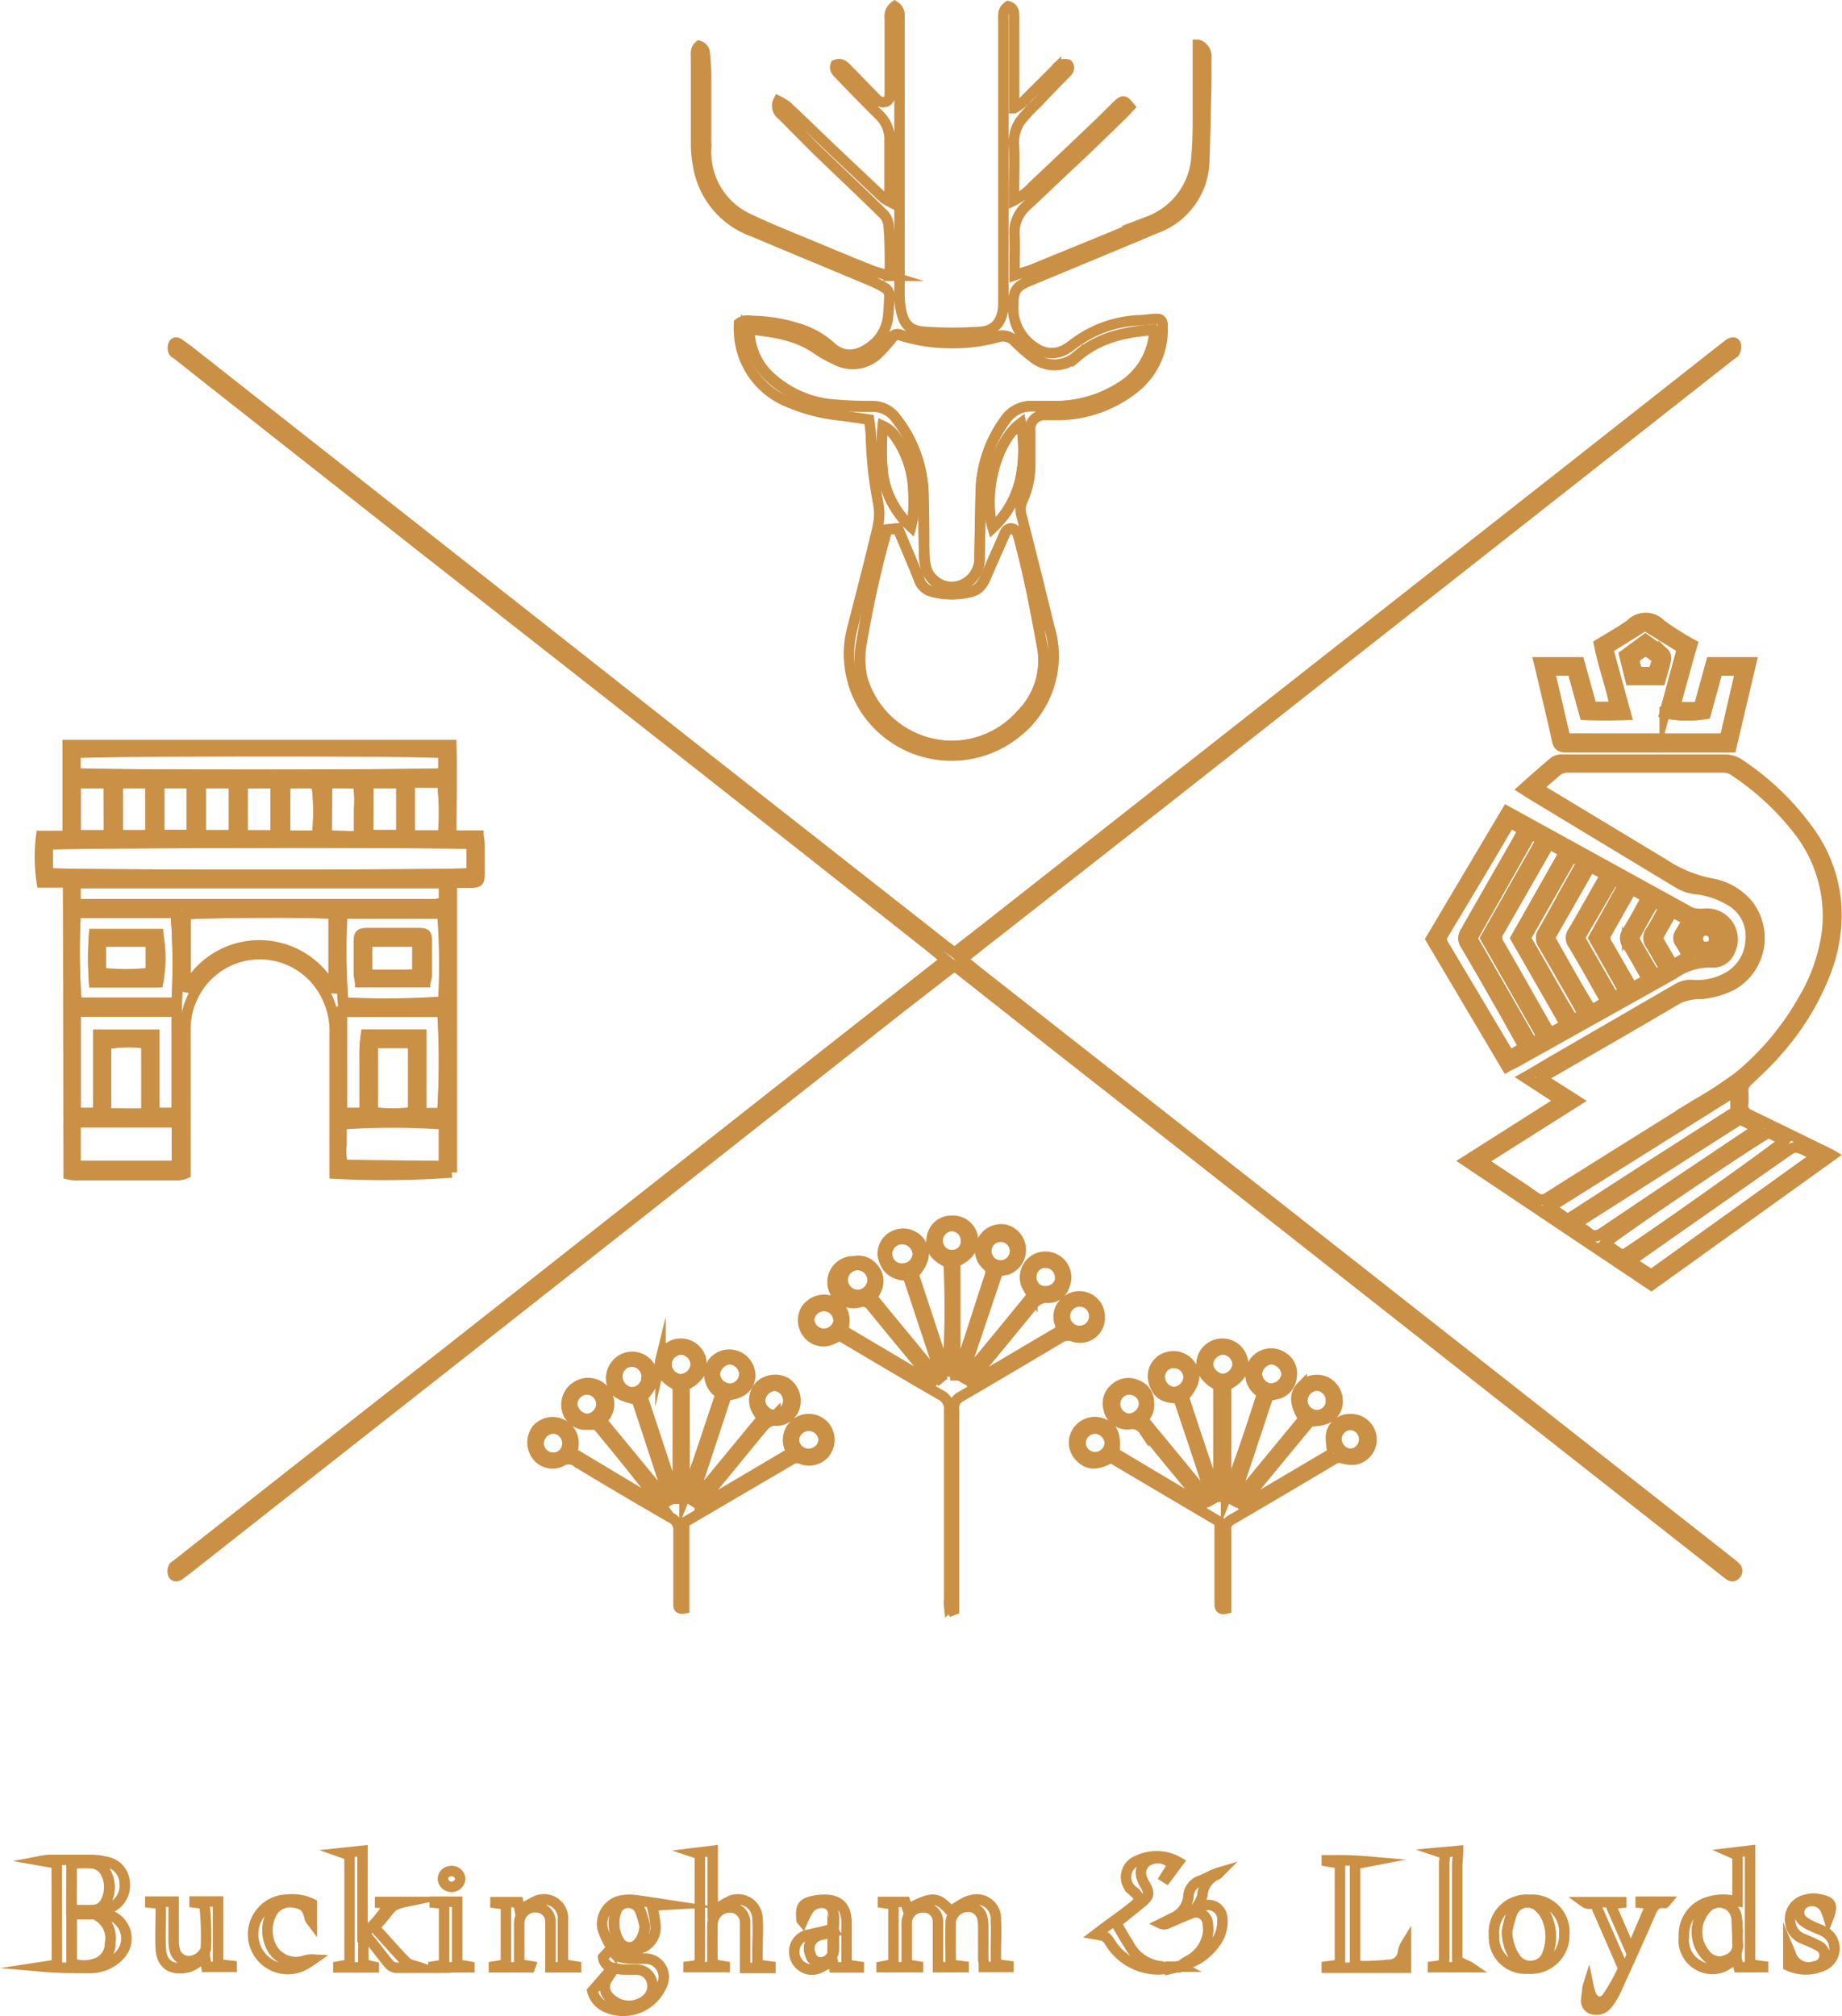 <?xml version="1.0" encoding="UTF-8"?>
<svg xmlns="http://www.w3.org/2000/svg" viewBox="0 0 176.11 192.76">
  <defs>
    <style>.cls-1{fill:none;stroke:#ca9046;stroke-miterlimit:10;}</style>
  </defs>
  <g id="Layer_2" data-name="Layer 2">
    <g id="Layer_1-2" data-name="Layer 1">
      <path class="cls-1" d="M74.42,9.66a5.24,5.24,0,0,1,.82.5c1.51,1.42,3,2.87,4.5,4.3l4.73,4.46a3.75,3.75,0,0,0,.58.36c0-.34,0-.57,0-.8,0-1.65,0-3.31,0-5a3.19,3.19,0,0,0-1-2.49c-1.29-1.26-2.53-2.57-3.79-3.86-.25-.26-.52-.51-.36-.93.51-.2.82.11,1.11.41.93.94,1.84,1.9,2.77,2.84a1,1,0,0,0,.6.32c.49,0,.69-.23.69-.81q0-3.61,0-7.23A1.18,1.18,0,0,1,85.54.6a1,1,0,0,1,.46.88c0,.27,0,.54,0,.81q0,13,0,25.94a7.54,7.54,0,0,0,.11,1.25c.25,1.47.8,2.14,2.26,2.24a39.08,39.08,0,0,0,5.41,0c1.45-.11,2.15-1.13,2.15-2.73V2c0-.5-.12-1,.46-1.4.54.16.57.58.57,1.05,0,2.53,0,5.06,0,7.59v1.1a4.49,4.49,0,0,0,1.25-1c.92-.92,1.84-1.83,2.75-2.75a1,1,0,0,1,1.12-.42c.22.29.11.54-.12.78-1,1-2,2.05-3,3.09a12.77,12.77,0,0,0-1.45,1.59,3.75,3.75,0,0,0-.56,2.4c.06,1.29,0,2.58,0,3.88v1.25a6.1,6.1,0,0,0,1.83-1.39c2.13-2,4.23-4,6.33-6L106.9,10c.49-.44.58-.42,1.1.22-.23.25-.47.52-.72.76-1.54,1.48-3.07,3-4.62,4.44s-3,2.85-4.53,4.27A3.39,3.39,0,0,0,97,22.54c.05,1,0,1.92,0,2.89,0,.26,0,.52,0,.89.65-.22,1.23-.37,1.78-.59,3.7-1.52,7.41-3,11.08-4.58a7.06,7.06,0,0,0,4.54-6.22c.09-1,.12-2,.13-3.06,0-2.19,0-4.39,0-6.59,0-.29,0-.58,0-1a1.15,1.15,0,0,1,.8,1.22c0,.84,0,1.69,0,2.53-.06,2.4-.1,4.81-.19,7.21a7,7,0,0,1-4.66,6.59c-4,1.69-8,3.34-12,5-1.35.55-1.58.92-1.61,2.37a4.49,4.49,0,0,0,2.18,4.09,2.65,2.65,0,0,0,3,0,5.09,5.09,0,0,0,.45-.31,11.16,11.16,0,0,1,6.68-2.37l1.07-.11c.74-.07.93.08.91.83a7.16,7.16,0,0,1-3,6,11.84,11.84,0,0,1-7.07,2.35c-.39,0-.79,0-1.18,0a1.34,1.34,0,0,0-1.41,1.51c0,1,0,2,0,3a8.45,8.45,0,0,1-.74,3.68,1.94,1.94,0,0,0-.1,1.4c.9,3.56,1.8,7.11,2.66,10.68A9.32,9.32,0,0,1,97,70.18,9.86,9.86,0,0,1,82.87,68a9.67,9.67,0,0,1-1.31-8.19c.79-3.14,1.63-6.28,2.36-9.43a5.86,5.86,0,0,0,0-2.5,38.88,38.88,0,0,1-.66-6.26,15.17,15.17,0,0,0-.17-1.51l-2.49-.36a17.39,17.39,0,0,1-5.39-1.37,7.5,7.5,0,0,1-4.55-6.62,8.18,8.18,0,0,1,0-.85c.5-.4,1-.23,1.45-.22a14.74,14.74,0,0,1,4.16.7,8,8,0,0,1,3.13,1.73c1.39,1.29,2.86.81,4-.1a4.08,4.08,0,0,0,1.52-2.87c.06-.6.08-1.2.11-1.8a.89.89,0,0,0-.52-.88,10.09,10.09,0,0,0-1-.52c-3.83-1.61-7.66-3.19-11.48-4.8A8.08,8.08,0,0,1,66.78,16,11.92,11.92,0,0,1,66.55,14c0-2.83,0-5.66,0-8.49,0-.38-.09-.79.29-1.12a.77.77,0,0,1,.54.74c.06.69.12,1.38.13,2.07,0,2.35,0,4.7,0,7.05a7,7,0,0,0,4.17,6.72c2.11,1,4.31,1.86,6.47,2.76,1.69.71,3.38,1.41,5.09,2.09.55.22,1.13.35,1.78.55a7,7,0,0,0,.06-.8c0-1.36,0-2.71-.13-4.06a1.76,1.76,0,0,0-.45-1c-1.41-1.4-2.85-2.76-4.29-4.14l-2.15-2.06L74.77,11A1.06,1.06,0,0,1,74.42,9.66Zm-2.86,21.8c.07.45.11.75.17,1a6.1,6.1,0,0,0,2,3.65,10.15,10.15,0,0,0,5.4,2.51,36.64,36.64,0,0,0,4.32.2A2.73,2.73,0,0,1,85.67,40a12.24,12.24,0,0,1,2.62,7.43c0,1.89,0,3.79.07,5.69a5.69,5.69,0,0,0,.16,1.15,2.57,2.57,0,0,0,3.07,1.83,2.74,2.74,0,0,0,2.06-2.82L93.77,47a12,12,0,0,1,2.33-6.8,3,3,0,0,1,2.69-1.37c.81,0,1.61,0,2.42,0a11.67,11.67,0,0,0,6.25-2A6.68,6.68,0,0,0,110.39,32a1.6,1.6,0,0,0,0-.39,1.35,1.35,0,0,0-.24-.06c-2.58.22-5,.72-7.1,2.48a3.25,3.25,0,0,1-4.32.11,15.64,15.64,0,0,1-1.63-1.42,1.57,1.57,0,0,0-1.68-.49,16.53,16.53,0,0,1-5,.56,15.75,15.75,0,0,1-4.25-.7.72.72,0,0,0-.93.3,13.76,13.76,0,0,1-1.14,1.27,3.46,3.46,0,0,1-4.22.72,12.17,12.17,0,0,1-1.78-1C76.11,32,73.88,31.72,71.56,31.46ZM84.8,50.63a101.87,101.87,0,0,0-2.4,10.73,8.43,8.43,0,0,0,.06,3.57,9,9,0,0,0,8.37,6.4,8.85,8.85,0,0,0,6.82-3,7.28,7.28,0,0,0,2-6.57c-.38-2.06-.77-4.13-1.21-6.18-.31-1.47-.69-2.93-1.07-4.38a1,1,0,0,0-.44-.6c-.37-.15-.67,0-.85.42-.54,1.27-1.13,2.52-1.66,3.8-.33.76-.64,1.52-1.54,1.75a7.3,7.3,0,0,1-3.74,0,1.72,1.72,0,0,1-1.19-1c-.2-.5-.39-1-.6-1.5l-1.49-3.54-.47.05Zm10.12-.18a9.05,9.05,0,0,0,2.62-4.53,13.33,13.33,0,0,0,.06-5.45C95.06,42.34,94,47.41,94.92,50.45Zm-7.83-.1a8.33,8.33,0,0,0,.22-1.21,18.06,18.06,0,0,0,0-2.44,9.42,9.42,0,0,0-1.82-5.1,2.92,2.92,0,0,0-1.09-.87,21.47,21.47,0,0,0,0,4.61A8.45,8.45,0,0,0,87.09,50.35Z"></path>
      <path class="cls-1" d="M91.22,92.36l-5.16,4L64.28,113.52,42.52,130.65,22.66,146.26l-4.89,3.85-.58.43c-.22.18-.48.21-.62,0a.91.91,0,0,1,0-.65c.05-.15.26-.24.4-.36q13-10.25,26.1-20.5,9.67-7.62,19.35-15.24,13.5-10.64,27-21.24c.31-.24.61-.49,1-.8-.51-.42-1-.82-1.46-1.2Q77.19,81.26,65.42,72L40.37,52.35,19.89,36.22,17,33.93c-.14-.11-.35-.19-.41-.34a.89.89,0,0,1,0-.66c.12-.26.39-.21.62,0l.73.52L41,51.59q13.32,10.48,26.67,21L90.42,90.45c.26.21.53.39.84.62l2.92-2.27,22.41-17.62L147.37,47l17.44-13.72.5-.38c.22-.15.5-.25.62,0a1.07,1.07,0,0,1-.06.72c-.06.15-.27.23-.41.34q-8.9,7-17.8,14-8.15,6.41-16.31,12.82L111.42,76.47,95,89.34c-1,.76-1.93,1.53-3,2.37.74.59,1.4,1.14,2.08,1.67L121.65,115l29.58,23.24,14,11c.23.19.48.37.69.58a.48.48,0,0,1,0,.72c-.2.22-.43.16-.64,0l-3.34-2.62-20.14-15.83-21.41-16.85q-10-7.86-20-15.7l-8.64-6.82Z"></path>
      <path class="cls-1" d="M6.51,84.36H4a15.89,15.89,0,0,1-.06-4.44H6.47V71.23H43.15c.07,2.87,0,5.71,0,8.66h2.59a5.66,5.66,0,0,1,.1.79c0,.91,0,1.81,0,2.71s0,1-1,1H43.2c0,1.18,0,2.31,0,3.45s0,2.35,0,3.52v20.73A88.55,88.55,0,0,1,32,112.2c0-.33,0-.67,0-1,0-4.13,0-8.25,0-12.38a7.55,7.55,0,0,0-1.86-5.21,7.08,7.08,0,0,0-11.85,2,6.92,6.92,0,0,0-.56,2.81q0,6.33,0,12.65v1.12a2.43,2.43,0,0,1-.63.16q-5,0-10,0a3.81,3.81,0,0,1-.53-.08Zm38.6-3.68c-1.26-.19-39.92-.13-40.56.06v2.74c.79.21,39.75.21,40.56,0ZM7.2,73.92c1,.22,34.55.18,35.2,0V71.94c-1-.22-34.53-.18-35.2,0Zm0,12.48a.83.83,0,0,0,.29.1l34,0a5.49,5.49,0,0,0,.8-.06s.05,0,.07,0l.12-.13V84.91c0-.15,0-.29-.06-.48H7.21Zm10.53,7.94.17,0c.16-.21.32-.42.47-.64a7.87,7.87,0,0,1,12.9.08c.17.24.25.61.63.66V87.37c-1.29-.21-13.56-.14-14.17.06Zm15-7a64.83,64.83,0,0,0,.09,8.53,79.46,79.46,0,0,0,9.59-.08,64.5,64.5,0,0,0-.09-8.45ZM16.89,95.87a67.07,67.07,0,0,0-.08-8.6H7.23a66.49,66.49,0,0,0,.08,8.6Zm25.4,10.56a76.59,76.59,0,0,0,0-9.71H32.69v9.69h2.17v-2.56c0-.82,0-1.63,0-2.44A13,13,0,0,1,35,98.92h5.27c0,2.51,0,5,0,7.51ZM7.22,96.7v9.71H9.41V98.94h5.33v7.47H16.9V96.7Zm35.23,14.79v-3.61a4.18,4.18,0,0,0-.06-.51,69,69,0,0,0-9.76,0c0,.67,0,1.35,0,2a6.9,6.9,0,0,0,.11,2Zm-25.53-4.2H7.21v4.19h9.71ZM35.64,99.7v6.66a13,13,0,0,0,3.87,0V99.7Zm-25.51,6.76c1.36,0,2.63.05,3.89,0V99.77a10.61,10.61,0,0,0-3.89.07ZM26.36,79.87v-5H23.19v5Zm-11.14,0h3.13v-5H15.22Zm-.82-5H11.25v5H14.4Zm-4,0H7.22v5h3.2Zm28.76,5c1.14,0,2.17,0,3.19,0a23.54,23.54,0,0,0-.08-5.07c-1,0-2.06,0-3.11,0Zm-20-5v5h3.2v-5Zm16,5h3.21v-5H35.2Zm-7.94.06H30l.33-.06a21.51,21.51,0,0,0-.06-5h-3Zm4,0c1.11,0,2.11.06,3.15,0,0-.91,0-1.72,0-2.52a11.27,11.27,0,0,0-.1-2.52c-1,0-2-.06-3,0Z"></path>
      <path class="cls-1" d="M175.18,110.45l-17.3,12.42L140.15,111l9.07-5.76L145.78,103c1-.56,1.82-1.08,2.69-1.58q5.94-3.44,11.86-6.87a2.47,2.47,0,0,1,1.45-.38,6,6,0,0,0,3-.53A4.27,4.27,0,0,0,167.37,90a3.93,3.93,0,0,0-2.12-4,7.88,7.88,0,0,0-3.14-1,4.17,4.17,0,0,1-1.68-.59L146.35,75.9l-.73-.47c1-.9,2-1.79,3-2.62a1.41,1.41,0,0,1,.85-.19c1.75,0,3.5,0,5.24,0,3.37,0,6.74,0,10.12,0a2.49,2.49,0,0,1,1.51.46,25.68,25.68,0,0,1,6.75,6.56,13.78,13.78,0,0,1,2.44,6.61,15.13,15.13,0,0,1-1,6.72,24.61,24.61,0,0,1-4.71,7.63c-.84,1-1.77,1.81-2.67,2.69a1.29,1.29,0,0,0-.5,1.09,5.09,5.09,0,0,1,0,1.17c-.07.59.23.85.72,1.08,2.44,1.17,4.86,2.36,7.29,3.55A5,5,0,0,1,175.18,110.45Zm-33.5.51c.35.27.59.48.86.66,1.42.95,2.87,1.88,4.27,2.86a1,1,0,0,0,1.28,0c4.68-3,9.38-5.88,14.07-8.82a40,40,0,0,0,4.15-2.71,26.19,26.19,0,0,0,6.16-7.37,17,17,0,0,0,2.26-6.52,13.37,13.37,0,0,0-2.85-9.79,25.63,25.63,0,0,0-6.16-5.64,1.85,1.85,0,0,0-1-.26c-4.93,0-9.87,0-14.81,0a1.65,1.65,0,0,0-1.21.48c-.38.34-.78.66-1.16,1a6.26,6.26,0,0,0-.46.52l.36.24,11.6,7a12.69,12.69,0,0,0,4.52,1.88,5.84,5.84,0,0,1,3.5,1.92,5.17,5.17,0,0,1-1.39,7.72,8,8,0,0,1-2.92.87,5.29,5.29,0,0,0-2.26.43c-4.17,2.46-8.37,4.87-12.56,7.29a4.82,4.82,0,0,0-.49.41l3.32,2.12Zm32-.41-.73-.41c-1.3-.63-1.3-.62-2.47.2L157,119.76c-.36.25-.71.51-1.14.83l2,1.29Zm-4.58-2.28c-2.29,1.31-15.21,10.06-15.66,10.62l1.69,1.13c1-.49,15.07-10.42,15.52-11Zm-3.13-4-17.75,11.13,1.66,1.17.46-.26,7.74-5,7.35-4.72c.25-.16.56-.26.54-.65S165.93,104.94,165.93,104.23Zm.41,2.73L150.63,117c.49.34.91.57,1.27.88s.81.29,1.27,0c4.78-3.23,9.58-6.43,14.36-9.64a5.84,5.84,0,0,0,.5-.44Z"></path>
      <path class="cls-1" d="M144.05,102l-7.24-12.22c2.41-4.07,4.82-8.12,7.26-12.23l3.35,1.84,14.14,7.79a1.75,1.75,0,0,0,.68.17,4.38,4.38,0,0,0,.81,0,2.46,2.46,0,0,1,2.38,3.48A1.74,1.74,0,0,1,163.6,92,6,6,0,0,0,160,93.12l-15.19,8.5C144.58,101.73,144.36,101.82,144.05,102Zm.38-23.32a1.73,1.73,0,0,0-.27.3c-2,3.43-4.08,6.87-6.14,10.3a.9.9,0,0,0,0,1.07l6,10.08a5,5,0,0,0,.38.49l1.32-.79-2-3.58c-1.18-2.06-2.35-4.12-3.56-6.17a1.07,1.07,0,0,1,0-1.32c.08-.12.14-.26.21-.39l4.83-8.46c.16-.27.28-.57.43-.88Zm3.69,2c-.09.13-.15.2-.19.27q-2.31,4.08-4.64,8.14a1,1,0,0,0,0,1.16c1.54,2.65,3,5.32,4.57,8a3.52,3.52,0,0,0,.41.51l1.4-.78c-1.6-2.8-3.16-5.53-4.74-8.28l4.65-8.21Zm-6.07,9,5.33-9.38-1-.57c-1.91,3.38-3.78,6.66-5.65,10l5.75,10,1-.54Zm10-6.83-3.89,6.81c1.32,2.33,2.6,4.65,4,6.94l1.41-.82c-.16-.31-.27-.52-.39-.73-.9-1.59-1.79-3.19-2.73-4.76a1,1,0,0,1,0-1.23c.94-1.6,1.85-3.23,2.77-4.85a4.23,4.23,0,0,0,.24-.59ZM151.36,97c-.17-.32-.27-.53-.38-.74-1.15-2-2.28-4-3.46-6a1,1,0,0,1,0-1.15c.69-1.19,1.37-2.4,2-3.6l1.73-3.06a6.1,6.1,0,0,0-.54-.31,3.58,3.58,0,0,0-.5-.19l-4.41,7.74c1.58,2.61,3,5.27,4.57,7.84ZM156,85c-.85,1.5-1.64,2.91-2.44,4.3a.83.83,0,0,0,.08.92c.71,1.22,1.4,2.45,2.11,3.67a4.78,4.78,0,0,0,.38.51l1.38-.78c-.68-1.18-1.27-2.29-1.94-3.35a1,1,0,0,1,0-1.15c.32-.51.61-1,.91-1.56s.62-1.14.95-1.75Zm-3.58,4.69,2.86-5.07-1-.53L151,89.67c1.08,1.89,2.16,3.75,3.27,5.69l1-.56Zm5.71-3.4c-.61,1-1.21,2.08-1.78,3.13a.73.73,0,0,0,0,.58c.6,1.07,1.23,2.12,1.87,3.22l1-.55c-.47-.81-.88-1.58-1.34-2.32a1.08,1.08,0,0,1,0-1.31c.47-.71.85-1.49,1.28-2.27-.24-.14-.39-.24-.55-.32S158.29,86.34,158.08,86.27Zm3.28,5.13c-.27-.46-.46-.87-.72-1.24a.82.82,0,0,1,0-1c.24-.37.44-.77.68-1.21l-1.49-.8-1.43,2.52,1.48,2.54c.26-.12.42-.18.57-.26Zm-.05-1.71c.16.26.28.5.43.72s.31.91.9.87a4.86,4.86,0,0,0,1.39-.2,1.53,1.53,0,0,0,.7-.76,1.7,1.7,0,0,0-.89-2.11,1.52,1.52,0,0,0-2.1.69C161.59,89.16,161.45,89.42,161.31,89.69Z"></path>
      <path class="cls-1" d="M90,131.64l-3.22-9.73a2.2,2.2,0,0,1-1.88-.72,3,3,0,0,1-.49-1.13,1.89,1.89,0,0,1,1.29-2,2,2,0,0,1,2.3.76c.57.88.37,1.85-.66,3,1.06,3.2,2.12,6.44,3.22,9.78a89.25,89.25,0,0,0,.14-10.85c-1.41-.68-1.84-1.37-1.58-2.55A1.86,1.86,0,0,1,91,116.71,1.91,1.91,0,0,1,93,118.27c.18,1-.38,1.82-1.67,2.39v10.83l.12,0c.1-.24.21-.47.29-.71,1-2.89,1.89-5.78,2.85-8.66.16-.47.21-.78-.25-1.17a1.91,1.91,0,0,1-.38-2.38,2,2,0,0,1,2.16-1,2,2,0,0,1,.16,3.81,8.32,8.32,0,0,1-.86.13L92,131.65l.17.1c2.21-2.61,4.36-5.27,6.54-7.92a9.1,9.1,0,0,1-.58-1,2,2,0,0,1,.83-2.42,2,2,0,0,1,2.59.54,2,2,0,0,1,.2,2,1.58,1.58,0,0,1-1.6,1.12,1.63,1.63,0,0,0-1.48.79c-1.8,2.21-3.63,4.41-5.44,6.62-.17.2-.32.41-.48.62l.11.14,8.67-5.12c-.09-.28-.18-.5-.24-.72a1.86,1.86,0,0,1,.65-2,1.94,1.94,0,0,1,3.2,1.44,1.89,1.89,0,0,1-2.53,1.93,1.43,1.43,0,0,0-1.26.15c-3.18,1.89-6.36,3.78-9.56,5.64a1.15,1.15,0,0,0-.58,1.18q0,9.08,0,18.16v1l-.19.07c-.09-.13-.24-.25-.27-.4a3.45,3.45,0,0,1,0-.72c0-6,0-12.05,0-18.07a1.44,1.44,0,0,0-.82-1.42c-3.23-1.86-6.43-3.77-9.66-5.68-.25.13-.48.26-.72.36a1.9,1.9,0,0,1-2.29-.51,2.05,2.05,0,0,1-.18-2.36,2.1,2.1,0,0,1,2.22-.84,1.94,1.94,0,0,1,1.43,1.87c0,.3-.06.6-.1,1l8.44,5,.12-.13c-.15-.2-.29-.4-.45-.6-1.82-2.2-3.64-4.39-5.44-6.61a1,1,0,0,0-1-.41,2,2,0,1,1-.61-3.87,1.79,1.79,0,0,1,1.77.62,1.85,1.85,0,0,1,.36,2c-.11.27-.27.53-.43.84l6.4,7.77Zm-8-7.82a1.5,1.5,0,0,0,1.43-1.44A1.44,1.44,0,1,0,82,123.82Zm4.29-5.36a1.42,1.42,0,1,0,.06,2.83,1.48,1.48,0,0,0,1.4-1.39A1.51,1.51,0,0,0,86.32,118.46Zm16.86,8.79a1.42,1.42,0,0,0,.11-2.84,1.42,1.42,0,0,0-.11,2.84Zm-23-1.12a1.43,1.43,0,0,0-2.85,0,1.48,1.48,0,0,0,1.4,1.38A1.45,1.45,0,0,0,80.21,126.13Zm21.2-4.07a1.42,1.42,0,0,0-1.49-1.35,1.35,1.35,0,0,0-1.32,1.41,1.32,1.32,0,0,0,1.37,1.34A1.41,1.41,0,0,0,101.41,122.06Zm-9-3.44a1.39,1.39,0,0,0-1.33-1.41,1.43,1.43,0,0,0-1.43,1.42A1.37,1.37,0,0,0,91,120,1.34,1.34,0,0,0,92.38,118.62ZM95.66,121a1.39,1.39,0,1,0-1.4-1.45A1.43,1.43,0,0,0,95.66,121Z"></path>
      <path class="cls-1" d="M109.27,135.68l6.41,7.78.18-.1c-1-3.22-2.11-6.43-3.18-9.66-.75-.07-1.52-.1-2-.78a2.61,2.61,0,0,1-.43-1.15,1.87,1.87,0,0,1,1.3-2,2,2,0,0,1,2.3.78c.58.88.39,1.78-.67,3,1,3.15,2.11,6.35,3.17,9.55l.14,0V132.49c-1.33-.74-1.83-1.6-1.53-2.63a2,2,0,0,1,2-1.4,2,2,0,0,1,1.85,1.57c.22,1-.28,1.79-1.59,2.45v10.66c1.29-3.23,2.36-6.52,3.44-9.87l-.43-.39a2,2,0,0,1-.22-2.77,2,2,0,0,1,2.69-.33,1.84,1.84,0,0,1,.78,1.89,1.8,1.8,0,0,1-1.22,1.55,7.66,7.66,0,0,1-1,.22l-3.32,10,.18.1,6.51-7.89c-.87-1.46-.91-2.35-.18-3.1a2,2,0,0,1,2.39-.39,2.05,2.05,0,0,1,1,2.24c-.26,1-1,1.47-2.6,1.48l-6.55,7.94.13.16,8.58-5.06a11,11,0,0,1-.16-1.51,1.78,1.78,0,0,1,1.82-1.73,1.95,1.95,0,0,1,.54,3.85,3.07,3.07,0,0,1-1.24-.11,1,1,0,0,0-.84.1c-3.23,1.92-6.46,3.84-9.71,5.73a1,1,0,0,0-.59,1.08c0,2.2,0,4.4,0,6.59v.87c-.52.13-.61-.1-.61-.46,0-1,0-2,0-3v-4.83l-10.39-6.14c-1.37.75-2.21.72-3-.11a1.94,1.94,0,0,1-.2-2.41,2,2,0,0,1,2.38-.75c1,.35,1.32,1.16,1.13,2.79l8.4,5,.12-.09a4.34,4.34,0,0,0-.28-.46c-1.81-2.2-3.64-4.39-5.43-6.62a1.32,1.32,0,0,0-1.28-.57,1.8,1.8,0,0,1-2.07-1.47,1.85,1.85,0,0,1,.64-1.95,1.88,1.88,0,0,1,2.11-.28,1.71,1.71,0,0,1,1.1,1.62A1.89,1.89,0,0,1,109.27,135.68ZM116.9,129a1.57,1.57,0,0,0-1.43,1.39,1.6,1.6,0,0,0,1.46,1.46,1.56,1.56,0,0,0,1.41-1.41A1.5,1.5,0,0,0,116.9,129Zm10.36,4.92a1.44,1.44,0,0,0-1.37-1.48,1.5,1.5,0,0,0-1.39,1.4,1.44,1.44,0,0,0,1.4,1.46A1.37,1.37,0,0,0,127.26,133.94Zm-21.15,4a1.5,1.5,0,0,0-1.35-1.43,1.44,1.44,0,0,0-1.46,1.4,1.41,1.41,0,0,0,1.34,1.42A1.44,1.44,0,0,0,106.11,138Zm15.52-5.18a1.55,1.55,0,0,0,1.4-1.42,1.63,1.63,0,0,0-1.49-1.43,1.55,1.55,0,0,0-1.38,1.44A1.51,1.51,0,0,0,121.63,132.79Zm-9.4-2.5a1.35,1.35,0,0,0-1.35,1.47,1.45,1.45,0,0,0,1.4,1.37,1.51,1.51,0,0,0,1.37-1.41A1.42,1.42,0,0,0,112.23,130.29Zm17,8.75a1.4,1.4,0,0,0-.09-2.79,1.4,1.4,0,0,0-1.36,1.38A1.44,1.44,0,0,0,129.18,139ZM108,132.82a1.4,1.4,0,0,0-1.4,1.35,1.44,1.44,0,0,0,1.38,1.48,1.56,1.56,0,0,0,1.42-1.37A1.44,1.44,0,0,0,108,132.82Z"></path>
      <path class="cls-1" d="M64.8,132.5c-1.39-.74-1.89-1.5-1.65-2.48a2,2,0,0,1,2-1.56A2,2,0,0,1,67,129.87c.26,1.19-.13,1.86-1.56,2.63v10.69c1.31-3.25,2.32-6.6,3.47-9.93a2.14,2.14,0,0,1-1.08-1.7,2.92,2.92,0,0,1,.32-1.28,2,2,0,0,1,3.57,1.38c-.12,1-.83,1.59-2.27,1.75-1.09,3.32-2.19,6.67-3.3,10l.17.11,6.55-7.94a7,7,0,0,1-.52-.78,2,2,0,0,1,.33-2.34,2.14,2.14,0,0,1,2.43-.29,2.08,2.08,0,0,1,.92,2.1,1.82,1.82,0,0,1-1.75,1.55c-.8-.07-1.14.36-1.54.84Q70,140,67.24,143.36a1.19,1.19,0,0,0-.3.66l8.69-5.13c-.09-.3-.18-.55-.24-.8a2,2,0,0,1,1.1-2.24,2,2,0,0,1,2.43.62,2.06,2.06,0,0,1-.11,2.51,2,2,0,0,1-2.25.48,1,1,0,0,0-.91.1l-10.24,6v8.21c-.34.06-.53,0-.54-.31s0-.42,0-.63c0-2.17,0-4.34,0-6.51a1.21,1.21,0,0,0-.7-1.21c-3-1.73-6-3.5-8.93-5.27a1.31,1.31,0,0,0-1.56-.14,1.88,1.88,0,0,1-2.35-.54,2.1,2.1,0,0,1,0-2.51,2,2,0,0,1,3.49,1.56c0,.18-.09.35-.16.63L63.27,144c-2-2.7-4.1-5.25-6.2-7.8-.39,0-.74,0-1.1,0a1.81,1.81,0,0,1-1.75-1.4,2.05,2.05,0,0,1,1.17-2.39,2,2,0,0,1,2.1,3.37l6.37,7.73.18-.1c-1.06-3.21-2.11-6.43-3.16-9.61-1.79-.36-2.39-.86-2.45-2a2.08,2.08,0,0,1,1.44-2,2,2,0,0,1,2.27.87c.55.92.34,1.79-.72,2.86,1.06,3.23,2.14,6.49,3.21,9.75l.17,0ZM77.31,139a1.43,1.43,0,0,0,1.45-1.41,1.44,1.44,0,0,0-2.87.07A1.41,1.41,0,0,0,77.31,139Zm-15.47-7.29a1.41,1.41,0,1,0-2.81-.06,1.5,1.5,0,0,0,1.42,1.46A1.48,1.48,0,0,0,61.84,131.73Zm12.29,3.59a1.43,1.43,0,0,0-.09-2.85,1.58,1.58,0,0,0-1.39,1.43A1.52,1.52,0,0,0,74.13,135.32Zm-2.95-3.94a1.51,1.51,0,0,0-1.46-1.44,1.61,1.61,0,0,0-1.39,1.43,1.51,1.51,0,0,0,1.48,1.42A1.46,1.46,0,0,0,71.18,131.38Zm-4.66-.89a1.47,1.47,0,0,0-1.4-1.47,1.45,1.45,0,0,0-1.4,1.37A1.47,1.47,0,0,0,65,131.87,1.52,1.52,0,0,0,66.52,130.49ZM54.25,138a1.41,1.41,0,0,0-1.39-1.45,1.48,1.48,0,0,0-1.37,1.4,1.39,1.39,0,0,0,1.41,1.42A1.34,1.34,0,0,0,54.25,138Zm.45-3.73a1.58,1.58,0,0,0,1.41,1.4,1.47,1.47,0,0,0,1.4-1.47,1.42,1.42,0,0,0-1.39-1.37A1.44,1.44,0,0,0,54.7,134.26Z"></path>
      <path class="cls-1" d="M160.15,67.55c.26,0,.44.06.61.06.54,0,1.08,0,1.66,0l1.18-4.29h3.83c-.64,2.72-1.26,5.37-1.91,8.12H149.68c-.46,0-.69-.15-.8-.63-.34-1.58-.72-3.16-1.09-4.74-.21-.89-.42-1.79-.65-2.75H151c.39,1.42.78,2.83,1.18,4.26h2.22c-.37-2-1.12-3.94-1.52-6,1-.62,2-1.17,3-1.87a2,2,0,0,1,2.92,0,27.14,27.14,0,0,0,3,1.9C161.23,63.58,160.7,65.54,160.15,67.55Zm-10.5,3.08h15.26c.51-2.18,1-4.33,1.52-6.54h-2.22l-1.14,4.15a10.51,10.51,0,0,1-3.91-.08c.55-2,1.11-4.08,1.68-6.18l-3.56-2.2L153.72,62l1.73,6.34c-1.38.06-2.65.06-3.93,0l-1.17-4.25h-2.22C148.64,66.3,149.14,68.43,149.65,70.63Z"></path>
      <path class="cls-1" d="M5.42,178.15,4,177.9a6.14,6.14,0,0,1,.65-.09c1.35,0,2.7,0,4.06,0a6.37,6.37,0,0,1,1.5.2,2.11,2.11,0,0,1,1.71,2,2.33,2.33,0,0,1-1.24,2.32c-.28.17-.59.3-1,.5.32.11.54.2.78.27a2.33,2.33,0,0,1,1,3.81,3.82,3.82,0,0,1-2.72,1.23,4.87,4.87,0,0,1-.54,0c-1.32,0-2.64,0-4-.12l1.24-.19Zm1.43,9.54a3.16,3.16,0,0,0,2.16.07,2,2,0,0,0,1.52-2,2.48,2.48,0,0,0-1.34-2.7.92.92,0,0,0-.26-.07H6.85Zm0-9.57v4.51c.75,0,1.47,0,2.17,0a1.41,1.41,0,0,0,1.16-.89,3,3,0,0,0,0-2.6,1.64,1.64,0,0,0-1.31-1C8.23,178.07,7.57,178.12,6.84,178.12Z"></path>
      <path class="cls-1" d="M90.89,187.83l1.24.16v.08H89.68v-2c0-.78,0-1.56,0-2.34a1.34,1.34,0,0,0-1.38-1.37,1.49,1.49,0,0,0-1.61,1.45c0,1.32,0,2.64,0,4l1.07.18v.08H84.29l0-.06,1.13-.22v-5.73l-1-.14v-.09h2.13l.23.7c2.39-1.26,2.83-1.23,4.12.2.39-.26.78-.53,1.19-.76a2.31,2.31,0,0,1,.75-.3,1.83,1.83,0,0,1,2.37,1.87c.06,1.08,0,2.17,0,3.25v1l1.2.16v.1H94.07c0-.22,0-.45-.06-.68,0-1,0-2.05,0-3.07a4,4,0,0,0-.1-1,1.39,1.39,0,0,0-1.52-1,1.66,1.66,0,0,0-1.49,1.33C90.86,185,90.89,186.38,90.89,187.83Z"></path>
      <path class="cls-1" d="M166.12,181.77v-1.2c0-.94,0-1.87,0-2.8,0-.42-.22-.5-.54-.64l1.74-.21v10.89l1.24.17v.09h-2.33l-.21-.83a4.06,4.06,0,0,0-.57.35,2.65,2.65,0,0,1-3.05.3,2.69,2.69,0,0,1-1.4-2.71,3.26,3.26,0,0,1,1.92-3.2,4.78,4.78,0,0,1,2.56-.31Zm0,3.17h0c0-.54,0-1.08-.08-1.62a1.67,1.67,0,0,0-2.69-1.09,3.31,3.31,0,0,0,0,4.93,1.71,1.71,0,0,0,1.87.17,1.44,1.44,0,0,0,.92-1.58A7.3,7.3,0,0,1,166.12,184.94Z"></path>
      <path class="cls-1" d="M68.11,187.79l1.18.2v.07H65.83V188l1-.13a6.26,6.26,0,0,0,.08-.7q0-4.58,0-9.13c0-.33.11-.73-.4-.9l1.63-.2v5.72c.25-.13.43-.21.6-.31a8.65,8.65,0,0,1,.93-.54,1.86,1.86,0,0,1,2.75,1.6c.08,1,0,2.05,0,3.07v1.35l1.24.17v.14H71.24v-1.7c0-.84,0-1.68,0-2.52a1.44,1.44,0,0,0-1.5-1.56A1.64,1.64,0,0,0,68.12,184C68.1,185.21,68.11,186.47,68.11,187.79Z"></path>
      <path class="cls-1" d="M62.32,182.18a10.6,10.6,0,0,1,.35,1.92,2.12,2.12,0,0,1-2.24,2.28c-.53,0-1.07,0-1.61-.08a.51.51,0,0,0,.38.78,5.5,5.5,0,0,0,1.15.17c.44,0,.9,0,1.35,0a1.75,1.75,0,0,1,1.59,2.5,4,4,0,0,1-5.41,2.11,2.35,2.35,0,0,1-1.25-1.51l1.69-1.94.17.12-.38.58a1.38,1.38,0,0,0,0,1.67,2.58,2.58,0,0,0,3.75.32,1.65,1.65,0,0,0,.44-1.74,1.51,1.51,0,0,0-1.43-1.06c-.38,0-.78,0-1.17,0a6.54,6.54,0,0,1-1.15-.18,1.14,1.14,0,0,1-.89-1l.83-.9a7.77,7.77,0,0,1-.86-1.77,2.28,2.28,0,0,1,2-2.79,3.91,3.91,0,0,1,1.08,0c.94.11,1.88.27,3,.44Zm-.68,1.93a9.94,9.94,0,0,0-.41-1.43A1.26,1.26,0,0,0,59,182.5a3.39,3.39,0,0,0,.3,3.25,1.13,1.13,0,0,0,1.73.05A2.64,2.64,0,0,0,61.64,184.11Z"></path>
      <path class="cls-1" d="M40.23,188.12c-.94,0-1.68,0-2.42,0a1.08,1.08,0,0,1-.64-.38c-.56-.67-1.07-1.37-1.62-2.05a10.71,10.71,0,0,0-.81-.78v2.88l1,.23v.07H32.35V188l1.07-.18V177.37l-.65-.23,1.89-.2v7.89c1.25-.73,1.8-1.82,2.68-2.79l-1-.11v-.1h2.36a4.24,4.24,0,0,0-1.08.38,4.66,4.66,0,0,0-.78.87c-.29.34-.58.69-.86,1,0,0,0,.11-.11.28.95,1,1.91,2.15,2.94,3.19C39.1,187.87,39.62,187.9,40.23,188.12Z"></path>
      <path class="cls-1" d="M50.67,188.08H47.22V188l1.15-.18v-5.75l-1-.13v-.09h2.17l.14.71a1.38,1.38,0,0,0,.26-.07,8.27,8.27,0,0,1,1.32-.75,1.82,1.82,0,0,1,2.56,1.85c0,1.38,0,2.76,0,4.21l1.25.2,0,.08H52.63v-2.2c0-.72,0-1.44,0-2.16a1.36,1.36,0,0,0-1.38-1.37,1.5,1.5,0,0,0-1.61,1.44c0,1.32,0,2.64,0,4l1.07.18Z"></path>
      <path class="cls-1" d="M19.54,182l-.94-.11v-.1h2.24v6l1.31.15v.1H19.74l-.13-.88c-.32.2-.56.36-.82.51a2.94,2.94,0,0,1-.79.4c-1.36.3-2.54-.05-2.63-1.81-.06-1.08,0-2.17,0-3.25v-1l-1-.11v-.1h2.23c0,1.22,0,2.39,0,3.56a4.23,4.23,0,0,0,.1,1.07,1.4,1.4,0,0,0,1.39,1.06,1.82,1.82,0,0,0,1.59-1.15A27.76,27.76,0,0,0,19.54,182Z"></path>
      <path class="cls-1" d="M126.85,188l1.26-.16v-9.68l-1.26-.22v-.09c.17,0,.35,0,.53,0a32.76,32.76,0,0,1,3.42.12l-1.25.24v9.7c.33,0,.62.07.91.06.78,0,1.56-.06,2.34-.13a1.34,1.34,0,0,0,1.34-1.21,2.07,2.07,0,0,1,.28-.76v2.25h-7.57Z"></path>
      <path class="cls-1" d="M146.08,188.2a3,3,0,0,1-3.24-3.19,3.12,3.12,0,0,1,3.39-3.38,3.08,3.08,0,0,1,3.33,3.3A3.19,3.19,0,0,1,146.08,188.2Zm-2-3.53a4.68,4.68,0,0,0,.78,2.5,1.7,1.7,0,0,0,1.63.77,1.63,1.63,0,0,0,1.47-1.15,4.62,4.62,0,0,0-.09-3.52,3,3,0,0,0-.76-1,1.59,1.59,0,0,0-2.51.5A10.65,10.65,0,0,0,144.08,184.67Z"></path>
      <path class="cls-1" d="M76.73,183.67l-.1-.12c-.11-1.36.08-1.62,1.42-1.87a4.53,4.53,0,0,1,.53-.05c1.58-.07,2.31.58,2.36,2.14,0,1,0,2,0,3.07v1l1.17.17v.08H79.74l-.14-.64a10.34,10.34,0,0,1-1.14.64,1.7,1.7,0,0,1-2.52-1.59,1.62,1.62,0,0,1,1.4-1.54c.59-.15,1.18-.25,1.76-.42s.65-.31.63-.91c0-.15,0-.3,0-.45-.09-.74-.34-1.1-.86-1.23a1.52,1.52,0,0,0-1.58.63A8.45,8.45,0,0,0,76.73,183.67Zm3,1L78.4,185a1.68,1.68,0,0,0-.41.17,1.31,1.31,0,0,0-.53,1.65,1,1,0,0,0,.93.82,1.36,1.36,0,0,0,1.3-1.05C79.75,186,79.71,185.34,79.71,184.64Z"></path>
      <path class="cls-1" d="M137.76,177.1l1.64-.15c0,.54-.08,1-.08,1.42,0,2.82,0,5.65,0,8.47,0,1,0,1,1,1.1a1.67,1.67,0,0,1,.23.13H137V188l1-.13a6.17,6.17,0,0,0,.08-.71q0-4.56,0-9.1C138.1,177.71,138.27,177.27,137.76,177.1Z"></path>
      <path class="cls-1" d="M111.44,188.23a5.39,5.39,0,0,1-5.27-2.47c-.46-.69-.49-.67-1.4-.83l.83-.63c.89-.65,1.8-1.29,2.68-2s.77-.86,0-1.55a1.67,1.67,0,0,1,.48-2.87,4.18,4.18,0,0,1,3.91.14l-1.15,1.54-.14-.09.73-1.17a1.86,1.86,0,0,0-2.17-.5,1.36,1.36,0,0,0-.83,1.55,3.21,3.21,0,0,0,.4.89c.41.74.35,1.07-.32,1.62l-2.48,2c.44.74.81,1.41,1.23,2.06a3.91,3.91,0,0,0,3.1,2.07C111.15,188,111.22,188.1,111.44,188.23Z"></path>
      <path class="cls-1" d="M155,181.92l-1.05.11,1.91,4.39H156l1.86-4.39-1-.11v-.11h2.41c-.05.06-.09.14-.12.13-.78-.13-1.09.32-1.37,1-1.09,2.51-2.22,5-3.36,7.49a6.69,6.69,0,0,1-.77,1.21,1.27,1.27,0,0,1-1.21.47.82.82,0,0,1-.77-1c0-.23.06-.47.08-.71a2.22,2.22,0,0,1,.1-.61,8,8,0,0,0,.22.84c.32.83,1.07,1,1.59.33a19.72,19.72,0,0,0,1.46-2.58.68.68,0,0,0-.06-.51c-.78-1.82-1.58-3.63-2.37-5.45a.59.59,0,0,0-.62-.42.81.81,0,0,1-.59-.15H155Z"></path>
      <path class="cls-1" d="M112.79,188a7.63,7.63,0,0,1,.68-.48,3.58,3.58,0,0,0,2-2.55,2.7,2.7,0,0,0,0-1,1.12,1.12,0,0,0-1.66-1c-.76.28-1.49.62-2.24.94a.65.65,0,0,1-.55,0c.35-.17.69-.35,1-.51a2.49,2.49,0,0,0,1.6-2.11,1.65,1.65,0,0,1,1.11-1.48c.61-.24,1.17-.59,1.84-.79-.06.06-.11.15-.19.18a2.29,2.29,0,0,0-1.42,2,3.62,3.62,0,0,1-.5,1.06c.26,0,.53-.1.81-.12a1.36,1.36,0,0,1,1.6,1.4,3.37,3.37,0,0,1-.73,2.27,5.39,5.39,0,0,1-3.41,2.15Z"></path>
      <path class="cls-1" d="M174.82,183.31a5.93,5.93,0,0,0-.32-.83,1.42,1.42,0,0,0-1.7-.67,1.06,1.06,0,0,0-.46,1.79,3.62,3.62,0,0,0,.91.55c.4.2.85.33,1.23.56a1.8,1.8,0,0,1-.16,3.21,4.05,4.05,0,0,1-3.34,0v-1.66c.1.24.16.36.21.49a1.79,1.79,0,0,0,2.36,1.22,1,1,0,0,0,.87-.81,1,1,0,0,0-.55-1.13c-.5-.27-1-.47-1.56-.71a1.84,1.84,0,0,1-1.14-1.5,1.9,1.9,0,0,1,1.52-2.21,2.68,2.68,0,0,1,.88-.1C174.85,181.74,175.39,181.83,174.82,183.31Z"></path>
      <path class="cls-1" d="M29.81,182v1.7c-.12-.16-.17-.2-.18-.25-.19-1-.55-1.42-1.46-1.55a2,2,0,0,0-2.2,1,3.6,3.6,0,0,0,.05,3.39,2.66,2.66,0,0,0,3.05,1.17,2.22,2.22,0,0,1,.84-.12,8.88,8.88,0,0,1-.83.52,3.32,3.32,0,1,1-1.61-6.25A4.36,4.36,0,0,1,29.81,182Z"></path>
      <path class="cls-1" d="M42.46,187.84V182l-.9-.09v-.1h2.15v6l1.17.2v.07H41.43V188Z"></path>
      <path class="cls-1" d="M44,179.61a.83.83,0,0,1-1.65.07.75.75,0,0,1,.69-.79A.81.81,0,0,1,44,179.61Z"></path>
      <path class="cls-1" d="M112.77,188l-.87.22,0-.2h.91Z"></path>
      <path class="cls-1" d="M71.56,31.46c2.32.26,4.55.49,6.49,1.84a12.17,12.17,0,0,0,1.78,1,3.46,3.46,0,0,0,4.22-.72,13.76,13.76,0,0,0,1.14-1.27.72.72,0,0,1,.93-.3,15.75,15.75,0,0,0,4.25.7,16.53,16.53,0,0,0,5-.56,1.57,1.57,0,0,1,1.68.49,15.64,15.64,0,0,0,1.63,1.42A3.25,3.25,0,0,0,103,34c2.06-1.76,4.52-2.26,7.1-2.48a1.35,1.35,0,0,1,.24.06,1.6,1.6,0,0,1,0,.39,6.68,6.68,0,0,1-2.93,4.86,11.67,11.67,0,0,1-6.25,2c-.81,0-1.61,0-2.42,0a3,3,0,0,0-2.69,1.37A12,12,0,0,0,93.77,47l-.12,6.22a2.74,2.74,0,0,1-2.06,2.82,2.57,2.57,0,0,1-3.07-1.83,5.69,5.69,0,0,1-.16-1.15c0-1.9,0-3.8-.07-5.69A12.24,12.24,0,0,0,85.67,40a2.73,2.73,0,0,0-2.24-1.12,36.64,36.64,0,0,1-4.32-.2,10.15,10.15,0,0,1-5.4-2.51,6.1,6.1,0,0,1-2-3.65C71.67,32.21,71.63,31.91,71.56,31.46Z"></path>
      <path class="cls-1" d="M84.8,50.63l.56-.07.47-.05,1.49,3.54c.21.49.4,1,.6,1.5a1.72,1.72,0,0,0,1.19,1,7.3,7.3,0,0,0,3.74,0c.9-.23,1.21-1,1.54-1.75.53-1.28,1.12-2.53,1.66-3.8.18-.41.48-.57.85-.42a1,1,0,0,1,.44.6c.38,1.45.76,2.91,1.07,4.38.44,2,.83,4.12,1.21,6.18a7.28,7.28,0,0,1-2,6.57,8.85,8.85,0,0,1-6.82,3,9,9,0,0,1-8.37-6.4,8.43,8.43,0,0,1-.06-3.57A101.87,101.87,0,0,1,84.8,50.63Z"></path>
      <path class="cls-1" d="M94.92,50.45c-.89-3,.14-8.11,2.68-10a13.33,13.33,0,0,1-.06,5.45A9.05,9.05,0,0,1,94.92,50.45Z"></path>
      <path class="cls-1" d="M87.09,50.35a8.45,8.45,0,0,1-2.67-5,21.47,21.47,0,0,1,0-4.61,2.92,2.92,0,0,1,1.09.87,9.42,9.42,0,0,1,1.82,5.1,18.06,18.06,0,0,1,0,2.44A8.33,8.33,0,0,1,87.09,50.35Z"></path>
      <path class="cls-1" d="M45.11,80.68v2.81c-.81.2-39.77.2-40.56,0V80.74C5.19,80.55,43.85,80.49,45.11,80.68Z"></path>
      <path class="cls-1" d="M7.2,73.92V72c.67-.22,34.22-.26,35.2,0v1.94C41.75,74.1,8.17,74.14,7.2,73.92Z"></path>
      <path class="cls-1" d="M7.21,86.4v-2H42.39c0,.19,0,.33.06.48v1.37l-.12.13s0,0-.07,0a5.49,5.49,0,0,1-.8.06l-34,0A.83.83,0,0,1,7.21,86.4Z"></path>
      <path class="cls-1" d="M17.74,94.34V87.43c.61-.2,12.88-.27,14.17-.06v7.12c-.38,0-.46-.42-.63-.66a7.87,7.87,0,0,0-12.9-.08c-.15.22-.31.43-.47.64Z"></path>
      <path class="cls-1" d="M32.7,87.31h9.59a64.5,64.5,0,0,1,.09,8.45,79.46,79.46,0,0,1-9.59.08A64.83,64.83,0,0,1,32.7,87.31Zm1.74,6.59h6.19a4,4,0,0,0,.13-.66c0-1.08,0-2.16,0-3.24,0-.67-.09-.75-.81-.76H35.18c-.78,0-.85.09-.86.9q0,1.48,0,3A8,8,0,0,0,34.44,93.9Z"></path>
      <path class="cls-1" d="M16.89,95.87H7.31a66.49,66.49,0,0,1-.08-8.6h9.58A67.07,67.07,0,0,1,16.89,95.87Zm-1.78-6.56H9a33.62,33.62,0,0,0,0,4.6h6.09A12.63,12.63,0,0,0,15.11,89.31Z"></path>
      <path class="cls-1" d="M42.29,106.43H40.23c0-2.52,0-5,0-7.51H35a13,13,0,0,0-.09,2.49c0,.81,0,1.62,0,2.44v2.56H32.69V96.72h9.63A76.59,76.59,0,0,1,42.29,106.43Z"></path>
      <path class="cls-1" d="M7.22,96.7H16.9v9.71H14.74V98.94H9.41v7.47H7.22Z"></path>
      <path class="cls-1" d="M42.45,111.49h-9.7a6.9,6.9,0,0,1-.11-2c0-.69,0-1.37,0-2a69,69,0,0,1,9.76,0,4.18,4.18,0,0,1,.06.51Z"></path>
      <path class="cls-1" d="M16.92,107.29v4.19H7.21v-4.19Z"></path>
      <path class="cls-1" d="M35.64,99.7h3.87v6.61a13,13,0,0,1-3.87,0Z"></path>
      <path class="cls-1" d="M10.13,106.46V99.84A10.61,10.61,0,0,1,14,99.77v6.67C12.76,106.51,11.49,106.46,10.13,106.46Z"></path>
      <path class="cls-1" d="M26.36,79.87H23.19v-5h3.17Z"></path>
      <path class="cls-1" d="M15.22,79.83v-5h3.13v5Z"></path>
      <path class="cls-1" d="M14.4,74.85v5H11.25v-5Z"></path>
      <path class="cls-1" d="M10.42,74.86v5H7.22v-5Z"></path>
      <path class="cls-1" d="M39.18,79.89V74.82c1,0,2.08,0,3.11,0a23.54,23.54,0,0,1,.08,5.07C41.35,79.93,40.32,79.9,39.18,79.89Z"></path>
      <path class="cls-1" d="M19.2,74.85h3.2v5H19.2Z"></path>
      <path class="cls-1" d="M35.2,79.84v-5h3.21v5Z"></path>
      <path class="cls-1" d="M27.26,79.9V74.85h3a21.51,21.51,0,0,1,.06,5L30,79.9Z"></path>
      <path class="cls-1" d="M31.23,79.89v-5c1-.09,2,0,3,0a11.27,11.27,0,0,1,.1,2.52c0,.8,0,1.61,0,2.52C33.34,80,32.34,79.89,31.23,79.89Z"></path>
      <path class="cls-1" d="M141.68,111l9.06-5.75-3.32-2.12a4.82,4.82,0,0,1,.49-.41c4.19-2.42,8.39-4.83,12.56-7.29a5.29,5.29,0,0,1,2.26-.43,8,8,0,0,0,2.92-.87A5.17,5.17,0,0,0,167,86.37a5.84,5.84,0,0,0-3.5-1.92A12.69,12.69,0,0,1,159,82.57l-11.6-7-.36-.24a6.26,6.26,0,0,1,.46-.52c.38-.35.78-.67,1.16-1a1.65,1.65,0,0,1,1.21-.48c4.94,0,9.88,0,14.81,0a1.85,1.85,0,0,1,1,.26,25.63,25.63,0,0,1,6.16,5.64,13.37,13.37,0,0,1,2.85,9.79,17,17,0,0,1-2.26,6.52,26.19,26.19,0,0,1-6.16,7.37,40,40,0,0,1-4.15,2.71c-4.69,2.94-9.39,5.86-14.07,8.82a1,1,0,0,1-1.28,0c-1.4-1-2.85-1.91-4.27-2.86C142.27,111.44,142,111.23,141.68,111Z"></path>
      <path class="cls-1" d="M173.64,110.55l-15.76,11.33-2-1.29c.43-.32.78-.58,1.14-.83l13.41-9.42c1.17-.82,1.17-.83,2.47-.2Z"></path>
      <path class="cls-1" d="M169.06,108.27l1.55.77c-.45.56-14.5,10.49-15.52,11l-1.69-1.13C153.85,118.33,166.77,109.58,169.06,108.27Z"></path>
      <path class="cls-1" d="M165.93,104.23c0,.71,0,1.21,0,1.72s-.29.49-.54.65L158,111.32l-7.74,5-.46.26-1.66-1.17Z"></path>
      <path class="cls-1" d="M166.34,107l1.69.84a5.84,5.84,0,0,1-.5.44c-4.78,3.21-9.58,6.41-14.36,9.64-.46.32-.81.41-1.27,0s-.78-.54-1.27-.88Z"></path>
      <path class="cls-1" d="M144.43,78.65l1.19.65c-.15.31-.27.61-.43.88l-4.83,8.46c-.07.13-.13.27-.21.39a1.07,1.07,0,0,0,0,1.32c1.21,2.05,2.38,4.11,3.56,6.17l2,3.58-1.32.79a5,5,0,0,1-.38-.49l-6-10.08a.9.9,0,0,1,0-1.07c2.06-3.43,4.09-6.87,6.14-10.3A1.73,1.73,0,0,1,144.43,78.65Z"></path>
      <path class="cls-1" d="M148.12,80.68l1.47.78-4.65,8.21c1.58,2.75,3.14,5.48,4.74,8.28l-1.4.78a3.52,3.52,0,0,1-.41-.51c-1.52-2.65-3-5.32-4.57-8a1,1,0,0,1,0-1.16Q145.63,85,147.93,81C148,80.88,148,80.81,148.12,80.68Z"></path>
      <path class="cls-1" d="M142.05,89.67l5.44,9.49-1,.54-5.75-10c1.87-3.29,3.74-6.57,5.65-10l1,.57Z"></path>
      <path class="cls-1" d="M152,82.84l1.42.77a4.23,4.23,0,0,1-.24.59c-.92,1.62-1.83,3.25-2.77,4.85a1,1,0,0,0,0,1.23c.94,1.57,1.83,3.17,2.73,4.76.12.21.23.42.39.73l-1.41.82c-1.42-2.29-2.7-4.61-4-6.94Z"></path>
      <path class="cls-1" d="M151.36,97l-.94.52c-1.62-2.57-3-5.23-4.57-7.84l4.41-7.74a3.58,3.58,0,0,1,.5.19,6.1,6.1,0,0,1,.54.31l-1.73,3.06c-.68,1.2-1.36,2.41-2,3.6a1,1,0,0,0,0,1.15c1.18,2,2.31,4,3.46,6C151.09,96.47,151.19,96.68,151.36,97Z"></path>
      <path class="cls-1" d="M156,85l1.43.81c-.33.61-.63,1.18-.95,1.75s-.59,1-.91,1.56a1,1,0,0,0,0,1.15c.67,1.06,1.26,2.17,1.94,3.35l-1.38.78a4.78,4.78,0,0,1-.38-.51c-.71-1.22-1.4-2.45-2.11-3.67a.83.83,0,0,1-.08-.92C154.31,87.89,155.1,86.48,156,85Z"></path>
      <path class="cls-1" d="M152.37,89.67l2.92,5.13-1,.56c-1.11-1.94-2.19-3.8-3.27-5.69l3.18-5.6,1,.53Z"></path>
      <path class="cls-1" d="M158.08,86.27c.21.07.35.1.48.16s.31.18.55.32c-.43.78-.81,1.56-1.28,2.27a1.08,1.08,0,0,0,0,1.31c.46.74.87,1.51,1.34,2.32l-1,.55c-.64-1.1-1.27-2.15-1.87-3.22a.73.73,0,0,1,0-.58C156.87,88.35,157.47,87.32,158.08,86.27Z"></path>
      <path class="cls-1" d="M161.36,91.4l-.91.56c-.15.08-.31.14-.57.26l-1.48-2.54,1.43-2.52,1.49.8c-.24.44-.44.84-.68,1.21a.82.82,0,0,0,0,1C160.9,90.53,161.09,90.94,161.36,91.4Z"></path>
      <path class="cls-1" d="M161.31,89.69c.14-.27.28-.53.43-.79a1.52,1.52,0,0,1,2.1-.69,1.7,1.7,0,0,1,.89,2.11,1.53,1.53,0,0,1-.7.76,4.86,4.86,0,0,1-1.39.2c-.59,0-.67-.51-.9-.87S161.47,90,161.31,89.69Zm1.81.83a.69.69,0,0,0,.77-.78.79.79,0,0,0-.81-.8.76.76,0,0,0-.76.82A.7.7,0,0,0,163.12,90.52Z"></path>
      <path class="cls-1" d="M82,123.82a1.52,1.52,0,0,1-1.44-1.44A1.44,1.44,0,1,1,82,123.82Z"></path>
      <path class="cls-1" d="M86.32,118.46a1.51,1.51,0,0,1,1.46,1.44,1.48,1.48,0,0,1-1.4,1.39,1.42,1.42,0,1,1-.06-2.83Z"></path>
      <path class="cls-1" d="M103.18,127.25a1.42,1.42,0,0,1,.11-2.84,1.42,1.42,0,0,1-.11,2.84Z"></path>
      <path class="cls-1" d="M80.21,126.13a1.45,1.45,0,0,1-1.45,1.42,1.48,1.48,0,0,1-1.4-1.38,1.43,1.43,0,0,1,2.85,0Z"></path>
      <path class="cls-1" d="M101.41,122.06a1.41,1.41,0,0,1-1.44,1.4,1.32,1.32,0,0,1-1.37-1.34,1.35,1.35,0,0,1,1.32-1.41A1.42,1.42,0,0,1,101.41,122.06Z"></path>
      <path class="cls-1" d="M92.38,118.62A1.34,1.34,0,0,1,91,120a1.37,1.37,0,0,1-1.35-1.39,1.43,1.43,0,0,1,1.43-1.42A1.39,1.39,0,0,1,92.38,118.62Z"></path>
      <path class="cls-1" d="M95.66,121a1.39,1.39,0,1,1,1.42-1.43A1.44,1.44,0,0,1,95.66,121Z"></path>
      <path class="cls-1" d="M116.9,129a1.5,1.5,0,0,1,1.44,1.44,1.56,1.56,0,0,1-1.41,1.41,1.6,1.6,0,0,1-1.46-1.46A1.57,1.57,0,0,1,116.9,129Z"></path>
      <path class="cls-1" d="M127.26,133.94a1.37,1.37,0,0,1-1.36,1.38,1.44,1.44,0,0,1-1.4-1.46,1.5,1.5,0,0,1,1.39-1.4A1.44,1.44,0,0,1,127.26,133.94Z"></path>
      <path class="cls-1" d="M106.11,138a1.44,1.44,0,0,1-1.47,1.39,1.41,1.41,0,0,1-1.34-1.42,1.44,1.44,0,0,1,1.46-1.4A1.5,1.5,0,0,1,106.11,138Z"></path>
      <path class="cls-1" d="M121.63,132.79a1.51,1.51,0,0,1-1.47-1.41,1.55,1.55,0,0,1,1.38-1.44,1.63,1.63,0,0,1,1.49,1.43A1.55,1.55,0,0,1,121.63,132.79Z"></path>
      <path class="cls-1" d="M112.23,130.29a1.42,1.42,0,0,1,1.42,1.43,1.51,1.51,0,0,1-1.37,1.41,1.45,1.45,0,0,1-1.4-1.37A1.35,1.35,0,0,1,112.23,130.29Z"></path>
      <path class="cls-1" d="M129.18,139a1.44,1.44,0,0,1-1.45-1.41,1.4,1.4,0,0,1,1.36-1.38,1.4,1.4,0,0,1,.09,2.79Z"></path>
      <path class="cls-1" d="M108,132.82a1.44,1.44,0,0,1,1.4,1.46,1.56,1.56,0,0,1-1.42,1.37,1.44,1.44,0,0,1-1.38-1.48A1.4,1.4,0,0,1,108,132.82Z"></path>
      <path class="cls-1" d="M77.31,139a1.41,1.41,0,0,1-1.42-1.34,1.44,1.44,0,0,1,2.87-.07A1.43,1.43,0,0,1,77.31,139Z"></path>
      <path class="cls-1" d="M61.84,131.73a1.48,1.48,0,0,1-1.39,1.4A1.5,1.5,0,0,1,59,131.67a1.41,1.41,0,1,1,2.81.06Z"></path>
      <path class="cls-1" d="M74.13,135.32a1.52,1.52,0,0,1-1.48-1.42A1.58,1.58,0,0,1,74,132.47a1.43,1.43,0,0,1,.09,2.85Z"></path>
      <path class="cls-1" d="M71.18,131.38a1.46,1.46,0,0,1-1.37,1.41,1.51,1.51,0,0,1-1.48-1.42,1.61,1.61,0,0,1,1.39-1.43A1.51,1.51,0,0,1,71.18,131.38Z"></path>
      <path class="cls-1" d="M66.52,130.49A1.52,1.52,0,0,1,65,131.87a1.47,1.47,0,0,1-1.29-1.48,1.45,1.45,0,0,1,1.4-1.37A1.47,1.47,0,0,1,66.52,130.49Z"></path>
      <path class="cls-1" d="M54.25,138a1.34,1.34,0,0,1-1.35,1.37,1.39,1.39,0,0,1-1.41-1.42,1.48,1.48,0,0,1,1.37-1.4A1.41,1.41,0,0,1,54.25,138Z"></path>
      <path class="cls-1" d="M54.7,134.26a1.44,1.44,0,0,1,1.42-1.44,1.42,1.42,0,0,1,1.39,1.37,1.47,1.47,0,0,1-1.4,1.47A1.58,1.58,0,0,1,54.7,134.26Z"></path>
      <path class="cls-1" d="M149.65,70.63c-.51-2.2-1-4.33-1.52-6.54h2.22l1.17,4.25c1.28,0,2.55,0,3.93,0L153.72,62l3.56-2.21,3.56,2.2c-.57,2.1-1.13,4.14-1.68,6.18a10.51,10.51,0,0,0,3.91.08l1.14-4.15h2.22c-.51,2.21-1,4.36-1.52,6.54ZM158.74,65c.19-.68.4-1.33.54-2a.76.76,0,0,0-.22-.61c-.55-.44-1.15-.83-1.74-1.25l-2,1.47c.2.81.39,1.59.59,2.38Z"></path>
      <path class="cls-1" d="M6.85,187.69V183H8.93a.92.92,0,0,1,.26.07,2.48,2.48,0,0,1,1.34,2.7,2,2,0,0,1-1.52,2A3.16,3.16,0,0,1,6.85,187.69Z"></path>
      <path class="cls-1" d="M6.84,178.12c.73,0,1.39-.05,2,0a1.64,1.64,0,0,1,1.31,1,3,3,0,0,1,0,2.6,1.41,1.41,0,0,1-1.16.89c-.7.06-1.42,0-2.17,0Z"></path>
      <path class="cls-1" d="M166.12,184.94a7.3,7.3,0,0,0,0,.81,1.44,1.44,0,0,1-.92,1.58,1.71,1.71,0,0,1-1.87-.17,3.31,3.31,0,0,1,0-4.93,1.67,1.67,0,0,1,2.69,1.09c.05.54.05,1.08.08,1.62Z"></path>
      <path class="cls-1" d="M61.64,184.11A2.64,2.64,0,0,1,61,185.8a1.13,1.13,0,0,1-1.73-.05,3.39,3.39,0,0,1-.3-3.25,1.26,1.26,0,0,1,2.25.18A9.94,9.94,0,0,1,61.64,184.11Z"></path>
      <path class="cls-1" d="M144.08,184.67a10.65,10.65,0,0,1,.52-1.88,1.59,1.59,0,0,1,2.51-.5,3,3,0,0,1,.76,1,4.62,4.62,0,0,1,.09,3.52,1.63,1.63,0,0,1-1.47,1.15,1.7,1.7,0,0,1-1.63-.77A4.68,4.68,0,0,1,144.08,184.67Z"></path>
      <path class="cls-1" d="M79.71,184.64c0,.7,0,1.32,0,1.93a1.36,1.36,0,0,1-1.3,1.05,1,1,0,0,1-.93-.82,1.31,1.31,0,0,1,.53-1.65,1.68,1.68,0,0,1,.41-.17Z"></path>
      <path class="cls-1" d="M34.44,93.9a8,8,0,0,1-.12-.79q0-1.48,0-3c0-.81.08-.89.86-.9H40c.72,0,.8.09.81.76,0,1.08,0,2.16,0,3.24a4,4,0,0,1-.13.66Zm.65-.7c1.66,0,3.23,0,4.83,0V90H35.09Z"></path>
      <path class="cls-1" d="M15.11,89.31a12.63,12.63,0,0,1,0,4.6H9a33.62,33.62,0,0,1,0-4.6ZM9.63,90V93.1a20.61,20.61,0,0,0,4.8,0V90Z"></path>
      <path class="cls-1" d="M163.12,90.52a.7.7,0,0,1-.8-.76.76.76,0,0,1,.76-.82.79.79,0,0,1,.81.8A.69.69,0,0,1,163.12,90.52Z"></path>
      <path class="cls-1" d="M158.74,65h-2.85c-.2-.79-.39-1.57-.59-2.38l2-1.47c.59.42,1.19.81,1.74,1.25a.76.76,0,0,1,.22.61C159.14,63.67,158.93,64.32,158.74,65Zm-2.16-.74h1.51l.39-1.28-1.1-.8C156.09,62.91,156.07,63,156.58,64.26Z"></path>
      <path class="cls-1" d="M35.09,93.2V90h4.83v3.17C38.32,93.22,36.75,93.22,35.09,93.2Z"></path>
      <path class="cls-1" d="M9.63,90h4.8v3a20.61,20.61,0,0,1-4.8,0Z"></path>
      <path class="cls-1" d="M156.58,64.26c-.51-1.31-.49-1.35.8-2.08l1.1.8-.39,1.28Z"></path>
    </g>
  </g>
</svg>
